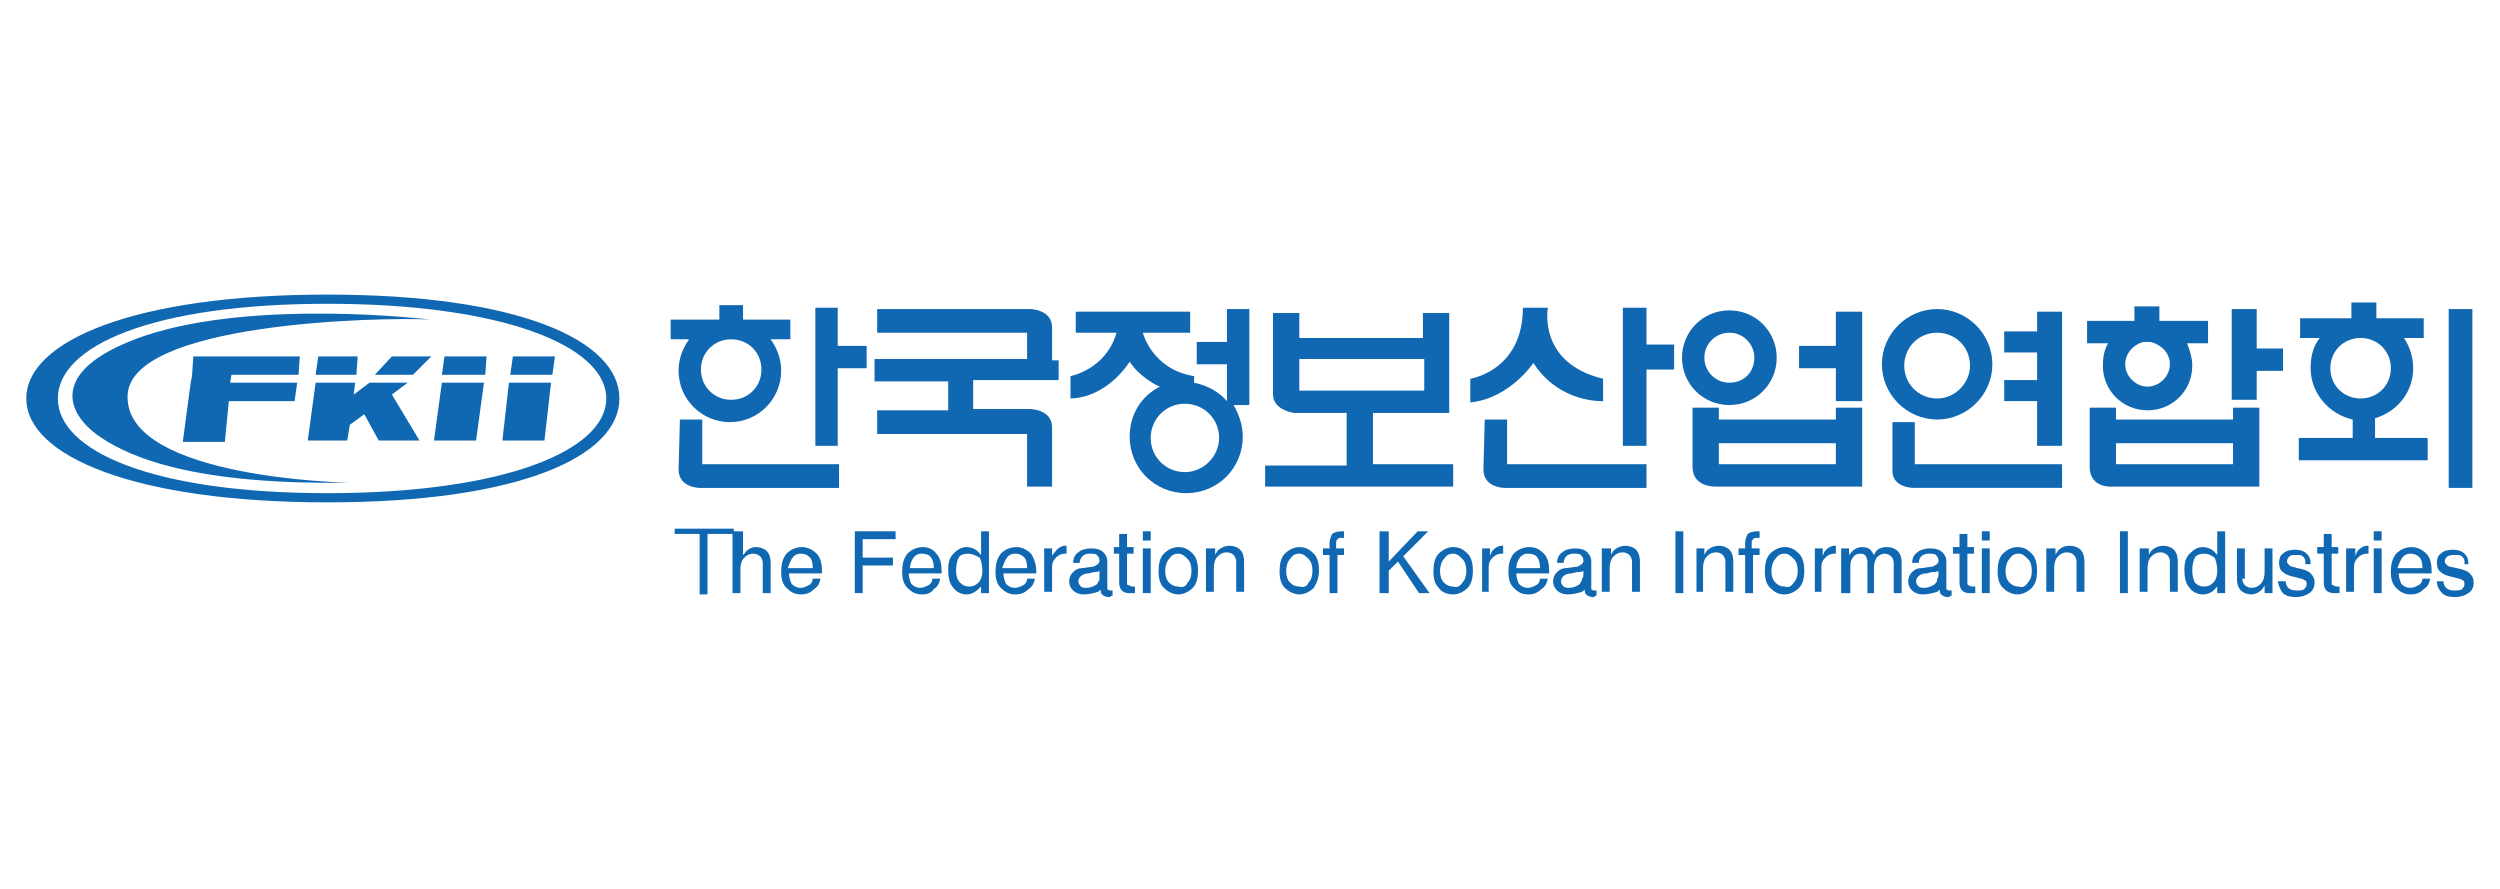 <?xml version="1.0" encoding="utf-8"?>
<!-- Generator: Adobe Illustrator 23.0.0, SVG Export Plug-In . SVG Version: 6.00 Build 0)  -->
<svg version="1.1" id="레이어_1" xmlns="http://www.w3.org/2000/svg" xmlns:xlink="http://www.w3.org/1999/xlink" x="0px"
	 y="0px" viewBox="0 0 190.1 67.6" style="enable-background:new 0 0 190.1 67.6;" xml:space="preserve">
<style type="text/css">
	.st0{fill:#1068B2;}
</style>
<g>
	<g>
		<path class="st0" d="M55.9,40.4h0.3h0.3v1.8l0.1-0.1c0.2-0.3,0.5-0.5,0.9-0.5c0.3,0,0.6,0.1,0.8,0.3c0.2,0.2,0.3,0.5,0.3,0.9v2.3
			h-0.3h-0.3v-2.3c0-0.2-0.1-0.4-0.2-0.5c-0.1-0.1-0.3-0.2-0.5-0.2c-0.3,0-0.5,0.1-0.7,0.3c-0.2,0.2-0.3,0.5-0.3,0.9v1.8h-0.3h-0.3
			V40.4z"/>
		<path class="st0" d="M60.9,45.2c-0.5,0-0.8-0.2-1.1-0.5c-0.3-0.3-0.4-0.7-0.4-1.2c0-0.6,0.1-1,0.4-1.4c0.3-0.3,0.7-0.5,1.2-0.5
			c0.4,0,0.8,0.2,1.1,0.5c0.3,0.3,0.4,0.8,0.4,1.3v0.2h-2.5c0,0.3,0.1,0.6,0.2,0.8c0.2,0.2,0.4,0.3,0.7,0.3c0.2,0,0.4-0.1,0.6-0.2
			c0.2-0.1,0.3-0.3,0.3-0.5h0.6c-0.1,0.4-0.2,0.6-0.5,0.8C61.6,45.1,61.3,45.2,60.9,45.2 M61.8,43.1c0-0.3-0.1-0.6-0.2-0.7
			c-0.2-0.2-0.4-0.3-0.7-0.3c-0.3,0-0.5,0.1-0.7,0.4c-0.1,0.2-0.2,0.4-0.3,0.7H61.8z"/>
		<polygon class="st0" points="65,45.1 65,40.4 68.1,40.4 68.1,40.7 68.1,41 65.6,41 65.6,42.4 67.9,42.4 67.9,42.7 67.9,43 
			65.6,43 65.6,45.1 65.3,45.1 		"/>
		<path class="st0" d="M70.1,45.2c-0.5,0-0.8-0.2-1.1-0.5c-0.3-0.3-0.4-0.7-0.4-1.2c0-0.6,0.1-1,0.4-1.4c0.3-0.3,0.7-0.5,1.2-0.5
			c0.4,0,0.8,0.2,1,0.5c0.3,0.3,0.4,0.8,0.4,1.3v0.2h-2.5c0,0.3,0.1,0.6,0.2,0.8c0.2,0.2,0.4,0.3,0.7,0.3c0.2,0,0.4-0.1,0.6-0.2
			c0.2-0.1,0.3-0.3,0.3-0.5h0.6c-0.1,0.4-0.2,0.6-0.5,0.8C70.8,45.1,70.5,45.2,70.1,45.2 M71,43.1c0-0.3-0.1-0.6-0.2-0.7
			c-0.1-0.2-0.4-0.3-0.7-0.3c-0.3,0-0.5,0.1-0.7,0.4c-0.1,0.2-0.2,0.4-0.2,0.7H71z"/>
		<path class="st0" d="M73.5,45.2c-0.4,0-0.8-0.2-1-0.5c-0.3-0.3-0.4-0.8-0.4-1.4c0-0.5,0.1-0.9,0.4-1.2c0.3-0.3,0.6-0.5,1-0.5
			c0.4,0,0.8,0.2,1,0.5l0.1,0.1v-1.8h0.3h0.3v4.7h-0.3h-0.3v-0.5l-0.1,0.1C74.2,45,73.9,45.2,73.5,45.2 M73.6,42.1
			c-0.3,0-0.6,0.1-0.7,0.3c-0.1,0.2-0.2,0.5-0.2,1c0,0.4,0.1,0.7,0.3,0.9c0.2,0.2,0.4,0.3,0.7,0.3c0.3,0,0.5-0.1,0.7-0.3
			c0.2-0.2,0.3-0.5,0.3-0.9c0-0.4-0.1-0.8-0.2-1C74.1,42.2,73.9,42.1,73.6,42.1"/>
		<path class="st0" d="M77.2,45.2c-0.5,0-0.8-0.2-1.1-0.5c-0.3-0.3-0.4-0.7-0.4-1.2c0-0.6,0.1-1,0.4-1.4c0.3-0.3,0.7-0.5,1.2-0.5
			c0.4,0,0.8,0.2,1.1,0.5c0.2,0.3,0.4,0.8,0.4,1.3v0.2h-2.5c0,0.3,0.1,0.6,0.2,0.8c0.2,0.2,0.4,0.3,0.7,0.3c0.2,0,0.4-0.1,0.6-0.2
			c0.2-0.1,0.3-0.3,0.3-0.5h0.6c-0.1,0.4-0.2,0.6-0.5,0.8C77.9,45.1,77.6,45.2,77.2,45.2 M78.1,43.1c0-0.3-0.1-0.6-0.2-0.7
			c-0.2-0.2-0.4-0.3-0.7-0.3c-0.3,0-0.5,0.1-0.7,0.4c-0.1,0.2-0.2,0.4-0.3,0.7H78.1z"/>
		<path class="st0" d="M79.5,41.7h0.3H80v0.6c0-0.1,0.1-0.2,0.2-0.3c0.2-0.3,0.5-0.5,0.8-0.5c0.1,0,0.1,0,0.1,0v0.6l-0.1,0
			c-0.3,0-0.5,0.1-0.7,0.3c-0.2,0.2-0.3,0.4-0.3,0.7v1.9h-0.3h-0.3V41.7z"/>
		<path class="st0" d="M82.4,45.2c-0.3,0-0.6-0.1-0.8-0.3c-0.2-0.2-0.3-0.4-0.3-0.7c0-0.3,0.1-0.5,0.3-0.7c0.2-0.2,0.4-0.3,0.7-0.3
			l0.7-0.1c0.1,0,0.2,0,0.3-0.1c0.1,0,0.1-0.1,0.2-0.1c0-0.1,0.1-0.1,0.1-0.2v-0.1c0-0.2-0.1-0.3-0.2-0.4c-0.1-0.1-0.3-0.1-0.6-0.1
			c-0.2,0-0.4,0.1-0.5,0.2c-0.1,0.1-0.2,0.3-0.2,0.5h-0.5c0-0.4,0.2-0.7,0.4-0.8c0.2-0.2,0.6-0.3,1-0.3c0.4,0,0.7,0.1,0.9,0.3
			c0.2,0.2,0.3,0.4,0.3,0.7v1.9c0,0.1,0,0.1,0,0.2c0,0,0.1,0.1,0.2,0.1c0,0,0.1,0,0.2,0v0.4c-0.1,0-0.1,0-0.2,0.1
			c-0.1,0-0.1,0-0.1,0c-0.2,0-0.4-0.1-0.5-0.2c-0.1-0.1-0.1-0.2-0.1-0.4c0,0.1-0.1,0.1-0.2,0.2C83.2,45.1,82.8,45.2,82.4,45.2
			 M83.6,43.8v-0.4c-0.1,0.1-0.3,0.1-0.4,0.1l-0.4,0.1c-0.3,0-0.5,0.1-0.6,0.2c-0.1,0.1-0.2,0.2-0.2,0.4c0,0.2,0.1,0.3,0.2,0.4
			c0.1,0.1,0.3,0.1,0.4,0.1c0.3,0,0.5-0.1,0.7-0.2c0.2-0.1,0.2-0.3,0.3-0.4c0,0,0-0.1,0-0.1C83.6,43.9,83.6,43.8,83.6,43.8"/>
		<path class="st0" d="M86.3,45.1c-0.1,0-0.3,0-0.5,0c-0.2,0-0.4-0.1-0.5-0.2c-0.1-0.1-0.2-0.3-0.2-0.6v-2.2h-0.4v-0.5h0.4v-1h0.6v1
			h0.5v0.5h-0.5v2.2c0,0.1,0,0.2,0.1,0.2c0.1,0,0.2,0.1,0.3,0.1c0.1,0,0.1,0,0.2,0V45.1z"/>
		<path class="st0" d="M86.9,40.4h0.6v0.7h-0.6V40.4z M86.9,41.7h0.3h0.3v3.4h-0.3h-0.3V41.7z"/>
		<path class="st0" d="M88.5,44.7c-0.3-0.3-0.4-0.7-0.4-1.3c0-0.5,0.1-1,0.4-1.3c0.3-0.3,0.7-0.5,1.1-0.5c0.5,0,0.8,0.2,1.1,0.5
			c0.3,0.3,0.4,0.8,0.4,1.3c0,0.5-0.1,1-0.4,1.3c-0.3,0.3-0.7,0.5-1.1,0.5C89.2,45.2,88.8,45,88.5,44.7 M90.3,44.3
			c0.2-0.2,0.3-0.5,0.3-0.9c0-0.4-0.1-0.7-0.3-0.9c-0.2-0.2-0.4-0.4-0.7-0.4c-0.3,0-0.5,0.1-0.7,0.4c-0.2,0.2-0.3,0.6-0.3,0.9
			c0,0.4,0.1,0.7,0.3,0.9c0.2,0.2,0.4,0.3,0.7,0.3C89.9,44.7,90.2,44.6,90.3,44.3"/>
		<path class="st0" d="M97.7,44.7c-0.3-0.3-0.4-0.7-0.4-1.3c0-0.5,0.1-1,0.4-1.3c0.3-0.3,0.7-0.5,1.1-0.5c0.5,0,0.8,0.2,1.1,0.5
			c0.3,0.3,0.4,0.8,0.4,1.3c0,0.5-0.2,1-0.4,1.3c-0.3,0.3-0.7,0.5-1.1,0.5C98.4,45.2,98,45,97.7,44.7 M99.5,44.3
			c0.2-0.2,0.3-0.5,0.3-0.9c0-0.4-0.1-0.7-0.3-0.9c-0.2-0.2-0.4-0.4-0.7-0.4c-0.3,0-0.5,0.1-0.7,0.4c-0.2,0.2-0.3,0.6-0.3,0.9
			c0,0.4,0.1,0.7,0.3,0.9c0.2,0.2,0.4,0.3,0.7,0.3C99.1,44.7,99.4,44.6,99.5,44.3"/>
		<path class="st0" d="M101.7,42.2v2.9h-0.3h-0.3v-2.9h-0.5v-0.5h0.5v-0.4c0-0.3,0.1-0.5,0.2-0.7c0.1-0.1,0.4-0.2,0.7-0.2
			c0.1,0,0.2,0,0.2,0v0.5c0,0-0.1,0-0.2,0c-0.1,0-0.2,0-0.3,0.1c-0.1,0.1-0.1,0.2-0.1,0.3v0.4h0.6v0.5H101.7z"/>
		<polygon class="st0" points="104.9,40.4 105.2,40.4 105.6,40.4 105.6,42.7 107.8,40.4 108.2,40.4 108.6,40.4 106.7,42.3 
			108.7,45.1 108.3,45.1 107.9,45.1 106.3,42.7 105.6,43.4 105.6,45.1 105.2,45.1 104.9,45.1 		"/>
		<path class="st0" d="M109.4,44.7c-0.3-0.3-0.4-0.7-0.4-1.3c0-0.5,0.1-1,0.4-1.3c0.3-0.3,0.7-0.5,1.1-0.5c0.5,0,0.8,0.2,1.1,0.5
			c0.3,0.3,0.4,0.8,0.4,1.3c0,0.5-0.1,1-0.4,1.3c-0.3,0.3-0.7,0.5-1.1,0.5C110,45.2,109.6,45,109.4,44.7 M111.2,44.3
			c0.2-0.2,0.3-0.5,0.3-0.9c0-0.4-0.1-0.7-0.3-0.9c-0.2-0.2-0.4-0.4-0.7-0.4c-0.3,0-0.5,0.1-0.7,0.4c-0.2,0.2-0.3,0.6-0.3,0.9
			c0,0.4,0.1,0.7,0.3,0.9c0.2,0.2,0.4,0.3,0.7,0.3C110.8,44.7,111,44.6,111.2,44.3"/>
		<path class="st0" d="M112.7,41.7h0.3h0.3v0.6c0-0.1,0.1-0.2,0.1-0.3c0.2-0.3,0.5-0.5,0.8-0.5c0.1,0,0.1,0,0.1,0v0.6l-0.1,0
			c-0.3,0-0.5,0.1-0.7,0.3c-0.2,0.2-0.3,0.4-0.3,0.7v1.9H113h-0.3V41.7z"/>
		<path class="st0" d="M116.2,45.2c-0.5,0-0.8-0.2-1.1-0.5c-0.3-0.3-0.4-0.7-0.4-1.2c0-0.6,0.1-1,0.4-1.4c0.3-0.3,0.7-0.5,1.2-0.5
			c0.5,0,0.8,0.2,1.1,0.5c0.3,0.3,0.4,0.8,0.4,1.3v0.2h-2.5c0,0.3,0.1,0.6,0.2,0.8c0.2,0.2,0.4,0.3,0.7,0.3c0.2,0,0.4-0.1,0.6-0.2
			c0.2-0.1,0.3-0.3,0.3-0.5h0.6c-0.1,0.4-0.2,0.6-0.5,0.8C116.9,45.1,116.6,45.2,116.2,45.2 M117.1,43.1c0-0.3-0.1-0.6-0.2-0.7
			c-0.1-0.2-0.4-0.3-0.7-0.3c-0.3,0-0.5,0.1-0.7,0.4c-0.1,0.2-0.2,0.4-0.2,0.7H117.1z"/>
		<path class="st0" d="M119.2,45.2c-0.3,0-0.6-0.1-0.8-0.3c-0.2-0.2-0.3-0.4-0.3-0.7c0-0.3,0.1-0.5,0.3-0.7c0.2-0.2,0.4-0.3,0.7-0.3
			l0.7-0.1c0.1,0,0.2,0,0.3-0.1c0.1,0,0.1-0.1,0.2-0.1c0-0.1,0.1-0.1,0.1-0.2v-0.1c0-0.2-0.1-0.3-0.2-0.4c-0.1-0.1-0.3-0.1-0.6-0.1
			c-0.2,0-0.4,0.1-0.5,0.2c-0.1,0.1-0.2,0.3-0.2,0.5h-0.5c0-0.4,0.2-0.7,0.4-0.8c0.2-0.2,0.6-0.3,1-0.3c0.4,0,0.7,0.1,0.9,0.3
			c0.2,0.2,0.3,0.4,0.3,0.7v1.9c0,0.1,0,0.1,0,0.2c0,0,0.1,0.1,0.2,0.1c0,0,0.1,0,0.2,0v0.4c-0.1,0-0.1,0-0.2,0.1
			c-0.1,0-0.1,0-0.1,0c-0.2,0-0.4-0.1-0.5-0.2c-0.1-0.1-0.1-0.2-0.1-0.4c0,0.1-0.1,0.1-0.2,0.2C120,45.1,119.6,45.2,119.2,45.2
			 M120.4,43.8v-0.4c-0.1,0.1-0.3,0.1-0.5,0.1l-0.4,0.1c-0.3,0-0.5,0.1-0.6,0.2c-0.1,0.1-0.2,0.2-0.2,0.4c0,0.2,0.1,0.3,0.2,0.4
			c0.1,0.1,0.3,0.1,0.4,0.1c0.3,0,0.5-0.1,0.7-0.2c0.2-0.1,0.2-0.3,0.3-0.4c0,0,0-0.1,0-0.1C120.4,43.9,120.4,43.8,120.4,43.8"/>
		<path class="st0" d="M121.9,41.7h0.3h0.3v0.5c0-0.1,0.1-0.1,0.1-0.2c0.2-0.3,0.6-0.5,1-0.5c0.3,0,0.6,0.1,0.8,0.3
			c0.2,0.2,0.3,0.5,0.3,0.9v2.3h-0.3h-0.3v-2.3c0-0.2-0.1-0.4-0.2-0.5c-0.1-0.1-0.3-0.2-0.5-0.2c-0.3,0-0.5,0.1-0.7,0.3
			c-0.2,0.2-0.3,0.5-0.3,0.9v1.8h-0.3h-0.3V41.7z"/>
		<polygon class="st0" points="127.4,40.4 127.7,40.4 128,40.4 128,45.1 127.7,45.1 127.4,45.1 		"/>
		<path class="st0" d="M129,41.7h0.3h0.3v0.5c0-0.1,0.1-0.1,0.1-0.2c0.2-0.3,0.6-0.5,1-0.5c0.3,0,0.6,0.1,0.8,0.3
			c0.2,0.2,0.3,0.5,0.3,0.9v2.3h-0.3h-0.3v-2.3c0-0.2-0.1-0.4-0.2-0.5c-0.1-0.1-0.3-0.2-0.5-0.2c-0.3,0-0.5,0.1-0.7,0.3
			c-0.2,0.2-0.3,0.5-0.3,0.9v1.8h-0.3H129V41.7z"/>
		<path class="st0" d="M133.3,42.2v2.9H133h-0.3v-2.9h-0.5v-0.5h0.5v-0.4c0-0.3,0.1-0.5,0.2-0.7c0.1-0.1,0.4-0.2,0.7-0.2
			c0.1,0,0.2,0,0.2,0v0.5c0,0-0.1,0-0.2,0c-0.1,0-0.2,0-0.3,0.1c-0.1,0.1-0.1,0.2-0.1,0.3v0.4h0.6v0.5H133.3z"/>
		<path class="st0" d="M134.6,44.7c-0.3-0.3-0.4-0.7-0.4-1.3c0-0.5,0.1-1,0.4-1.3c0.3-0.3,0.7-0.5,1.1-0.5c0.5,0,0.8,0.2,1.1,0.5
			c0.3,0.3,0.4,0.8,0.4,1.3c0,0.5-0.1,1-0.4,1.3c-0.3,0.3-0.7,0.5-1.1,0.5C135.2,45.2,134.9,45,134.6,44.7 M136.4,44.3
			c0.2-0.2,0.3-0.5,0.3-0.9c0-0.4-0.1-0.7-0.3-0.9c-0.2-0.2-0.4-0.4-0.7-0.4c-0.3,0-0.5,0.1-0.7,0.4c-0.2,0.2-0.3,0.6-0.3,0.9
			c0,0.4,0.1,0.7,0.3,0.9c0.2,0.2,0.4,0.3,0.7,0.3C136,44.7,136.2,44.6,136.4,44.3"/>
		<path class="st0" d="M138,41.7h0.3h0.3v0.6c0-0.1,0.1-0.2,0.1-0.3c0.2-0.3,0.5-0.5,0.8-0.5c0.1,0,0.1,0,0.1,0v0.6l-0.1,0
			c-0.3,0-0.5,0.1-0.7,0.3c-0.2,0.2-0.3,0.4-0.3,0.7v1.9h-0.3H138V41.7z"/>
		<path class="st0" d="M140,41.7h0.3h0.3v0.5l0.1-0.1c0.2-0.3,0.5-0.5,0.9-0.5c0.3,0,0.6,0.1,0.7,0.3c0.1,0.1,0.1,0.2,0.2,0.3
			l0.1-0.2c0.2-0.3,0.5-0.4,0.9-0.4c0.3,0,0.6,0.1,0.8,0.3c0.2,0.2,0.3,0.5,0.3,0.8v2.4h-0.3H144v-2.3c0-0.2-0.1-0.4-0.2-0.5
			c-0.1-0.1-0.3-0.2-0.5-0.2c-0.2,0-0.4,0.1-0.6,0.3c-0.1,0.2-0.2,0.4-0.2,0.7v2h-0.3H142v-2.4c0-0.2-0.1-0.3-0.1-0.4
			c-0.1-0.1-0.2-0.2-0.4-0.2c-0.3,0-0.5,0.1-0.6,0.3c-0.2,0.2-0.2,0.5-0.2,0.9v1.8h-0.3H140V41.7z"/>
		<path class="st0" d="M146.2,45.2c-0.3,0-0.6-0.1-0.8-0.3c-0.2-0.2-0.3-0.4-0.3-0.7c0-0.3,0.1-0.5,0.3-0.7c0.2-0.2,0.4-0.3,0.7-0.3
			l0.7-0.1c0.1,0,0.2,0,0.3-0.1c0.1,0,0.1-0.1,0.2-0.1c0-0.1,0.1-0.1,0.1-0.2v-0.1c0-0.2-0.1-0.3-0.2-0.4c-0.1-0.1-0.3-0.1-0.6-0.1
			c-0.2,0-0.4,0.1-0.5,0.2c-0.1,0.1-0.2,0.3-0.2,0.5h-0.5c0-0.4,0.2-0.7,0.4-0.8c0.2-0.2,0.6-0.3,1-0.3c0.4,0,0.7,0.1,0.9,0.3
			c0.2,0.2,0.3,0.4,0.3,0.7v1.9c0,0.1,0,0.1,0,0.2c0,0,0.1,0.1,0.2,0.1c0,0,0.1,0,0.2,0v0.4c-0.1,0-0.1,0-0.2,0.1
			c-0.1,0-0.1,0-0.1,0c-0.2,0-0.4-0.1-0.5-0.2c-0.1-0.1-0.1-0.2-0.1-0.4c0,0.1-0.1,0.1-0.2,0.2C147,45.1,146.6,45.2,146.2,45.2
			 M147.4,43.8v-0.4c-0.1,0.1-0.3,0.1-0.5,0.1l-0.4,0.1c-0.3,0-0.5,0.1-0.6,0.2c-0.1,0.1-0.2,0.2-0.2,0.4c0,0.2,0.1,0.3,0.2,0.4
			c0.1,0.1,0.3,0.1,0.4,0.1c0.3,0,0.5-0.1,0.7-0.2c0.2-0.1,0.3-0.3,0.3-0.4c0,0,0-0.1,0-0.1C147.4,43.9,147.4,43.8,147.4,43.8"/>
		<path class="st0" d="M150.1,45.1c-0.1,0-0.3,0-0.4,0c-0.2,0-0.4-0.1-0.5-0.2c-0.1-0.1-0.2-0.3-0.2-0.6v-2.2h-0.5v-0.5h0.5v-1h0.6
			v1h0.5v0.5h-0.5v2.2c0,0.1,0,0.2,0.1,0.2c0,0,0.1,0.1,0.3,0.1c0.1,0,0.1,0,0.2,0V45.1z"/>
		<path class="st0" d="M150.7,40.4h0.6v0.7h-0.6V40.4z M150.7,41.7h0.3h0.3v3.4H151h-0.3V41.7z"/>
		<path class="st0" d="M152.3,44.7c-0.3-0.3-0.4-0.7-0.4-1.3c0-0.5,0.1-1,0.4-1.3c0.3-0.3,0.7-0.5,1.1-0.5c0.5,0,0.8,0.2,1.1,0.5
			c0.3,0.3,0.4,0.8,0.4,1.3c0,0.5-0.1,1-0.4,1.3c-0.3,0.3-0.7,0.5-1.1,0.5C153,45.2,152.6,45,152.3,44.7 M154.2,44.3
			c0.2-0.2,0.3-0.5,0.3-0.9c0-0.4-0.1-0.7-0.3-0.9c-0.2-0.2-0.4-0.4-0.7-0.4c-0.3,0-0.5,0.1-0.7,0.4c-0.2,0.2-0.3,0.6-0.3,0.9
			c0,0.4,0.1,0.7,0.3,0.9c0.2,0.2,0.4,0.3,0.7,0.3C153.8,44.7,154,44.6,154.2,44.3"/>
		<path class="st0" d="M155.7,41.7h0.3h0.3v0.5c0-0.1,0.1-0.1,0.1-0.2c0.2-0.3,0.5-0.5,1-0.5c0.3,0,0.6,0.1,0.8,0.3
			c0.2,0.2,0.3,0.5,0.3,0.9v2.3h-0.3h-0.3v-2.3c0-0.2-0.1-0.4-0.2-0.5c-0.1-0.1-0.3-0.2-0.5-0.2c-0.3,0-0.5,0.1-0.7,0.3
			c-0.2,0.2-0.3,0.5-0.3,0.9v1.8h-0.3h-0.3V41.7z"/>
		<path class="st0" d="M91.8,41.7h0.3h0.3v0.5c0-0.1,0.1-0.1,0.1-0.2c0.2-0.3,0.6-0.5,1-0.5c0.3,0,0.6,0.1,0.8,0.3
			c0.2,0.2,0.3,0.5,0.3,0.9v2.3h-0.3H94v-2.3c0-0.2-0.1-0.4-0.2-0.5c-0.1-0.1-0.3-0.2-0.5-0.2c-0.3,0-0.5,0.1-0.7,0.3
			c-0.2,0.2-0.3,0.5-0.3,0.9v1.8h-0.3h-0.3V41.7z"/>
		<polygon class="st0" points="161.2,40.4 161.5,40.4 161.8,40.4 161.8,45.1 161.5,45.1 161.2,45.1 		"/>
		<path class="st0" d="M162.8,41.7h0.3h0.3v0.5c0-0.1,0.1-0.1,0.1-0.2c0.2-0.3,0.6-0.5,1-0.5c0.3,0,0.6,0.1,0.8,0.3
			c0.2,0.2,0.3,0.5,0.3,0.9v2.3h-0.3h-0.3v-2.3c0-0.2-0.1-0.4-0.2-0.5c-0.1-0.1-0.3-0.2-0.5-0.2c-0.3,0-0.5,0.1-0.7,0.3
			c-0.2,0.2-0.3,0.5-0.3,0.9v1.8H163h-0.3V41.7z"/>
		<path class="st0" d="M167.5,45.2c-0.4,0-0.8-0.2-1-0.5c-0.3-0.3-0.4-0.8-0.4-1.4c0-0.5,0.1-0.9,0.4-1.2c0.3-0.3,0.6-0.5,1-0.5
			c0.4,0,0.8,0.2,1,0.5l0.1,0.1v-1.8h0.3h0.3v4.7h-0.3h-0.3v-0.5l-0.1,0.1C168.3,45,167.9,45.2,167.5,45.2 M167.6,42.1
			c-0.3,0-0.6,0.1-0.7,0.3c-0.1,0.2-0.2,0.5-0.2,1c0,0.4,0.1,0.7,0.2,0.9c0.2,0.2,0.4,0.3,0.7,0.3c0.3,0,0.5-0.1,0.7-0.3
			c0.2-0.2,0.3-0.5,0.3-0.9c0-0.4-0.1-0.8-0.2-1C168.1,42.2,167.9,42.1,167.6,42.1"/>
		<path class="st0" d="M170.5,44c0,0.2,0.1,0.4,0.2,0.5c0.1,0.1,0.3,0.2,0.5,0.2c0.3,0,0.5-0.1,0.7-0.3c0.2-0.2,0.3-0.5,0.3-0.9
			v-1.8h0.3h0.3v3.4h-0.3h-0.3v-0.6c0,0.1-0.1,0.1-0.1,0.2c-0.2,0.3-0.6,0.5-0.9,0.5c-0.3,0-0.6-0.1-0.8-0.3
			c-0.2-0.2-0.3-0.5-0.3-0.8v-2.4h0.3h0.3V44z"/>
		<path class="st0" d="M175.3,42.7c0-0.2-0.1-0.3-0.2-0.4c-0.1-0.1-0.3-0.1-0.5-0.1c-0.2,0-0.4,0-0.5,0.1c-0.1,0.1-0.2,0.2-0.2,0.4
			c0,0.1,0.1,0.2,0.2,0.3c0.1,0.1,0.3,0.1,0.6,0.2c0.5,0.1,0.8,0.2,1,0.4c0.2,0.2,0.3,0.4,0.3,0.7c0,0.3-0.1,0.6-0.4,0.8
			c-0.3,0.2-0.6,0.3-1,0.3c-0.5,0-0.8-0.1-1-0.3c-0.2-0.2-0.3-0.5-0.4-0.9h0.6c0,0.2,0.1,0.4,0.2,0.5c0.1,0.1,0.3,0.2,0.6,0.2
			c0.3,0,0.5,0,0.6-0.1c0.1-0.1,0.2-0.2,0.2-0.4c0-0.2-0.1-0.3-0.2-0.3c-0.1-0.1-0.3-0.1-0.6-0.2c-0.5-0.1-0.8-0.2-1-0.4
			c-0.2-0.1-0.3-0.4-0.3-0.7c0-0.3,0.1-0.6,0.3-0.7c0.2-0.2,0.5-0.3,0.9-0.3c0.4,0,0.7,0.1,0.9,0.3c0.2,0.2,0.3,0.4,0.3,0.8v0H175.3
			z"/>
		<path class="st0" d="M177.8,45.1c-0.1,0-0.3,0-0.4,0c-0.2,0-0.4-0.1-0.5-0.2c-0.1-0.1-0.2-0.3-0.2-0.6v-2.2h-0.5v-0.5h0.5v-1h0.6
			v1h0.5v0.5h-0.5v2.2c0,0.1,0,0.2,0.1,0.2c0.1,0,0.1,0.1,0.3,0.1c0.1,0,0.1,0,0.2,0V45.1z"/>
		<path class="st0" d="M178.5,41.7h0.3h0.3v0.6c0-0.1,0.1-0.2,0.1-0.3c0.2-0.3,0.5-0.5,0.8-0.5c0,0,0.1,0,0.1,0v0.6l-0.1,0
			c-0.3,0-0.5,0.1-0.7,0.3c-0.2,0.2-0.3,0.4-0.3,0.7v1.9h-0.3h-0.3V41.7z"/>
		<path class="st0" d="M180.5,40.4h0.6v0.7h-0.6V40.4z M180.5,41.7h0.3h0.3v3.4h-0.3h-0.3V41.7z"/>
		<path class="st0" d="M183.3,45.2c-0.5,0-0.8-0.2-1.1-0.5c-0.3-0.3-0.4-0.7-0.4-1.2c0-0.6,0.1-1,0.4-1.4c0.3-0.3,0.7-0.5,1.2-0.5
			c0.4,0,0.8,0.2,1.1,0.5c0.3,0.3,0.4,0.8,0.4,1.3v0.2h-2.5c0,0.3,0.1,0.6,0.2,0.8c0.2,0.2,0.4,0.3,0.7,0.3c0.2,0,0.4-0.1,0.6-0.2
			c0.2-0.1,0.3-0.3,0.3-0.5h0.6c-0.1,0.4-0.2,0.6-0.5,0.8C184,45.1,183.7,45.2,183.3,45.2 M184.2,43.1c0-0.3-0.1-0.6-0.2-0.7
			c-0.2-0.2-0.4-0.3-0.7-0.3c-0.3,0-0.5,0.1-0.7,0.4c-0.1,0.2-0.2,0.4-0.3,0.7H184.2z"/>
		<path class="st0" d="M187.4,42.7c0-0.2-0.1-0.3-0.2-0.4c-0.1-0.1-0.3-0.1-0.5-0.1c-0.2,0-0.4,0-0.6,0.1c-0.1,0.1-0.2,0.2-0.2,0.4
			c0,0.1,0.1,0.2,0.2,0.3c0.1,0.1,0.3,0.1,0.7,0.2c0.5,0.1,0.8,0.2,1,0.4c0.2,0.2,0.3,0.4,0.3,0.7c0,0.3-0.1,0.6-0.4,0.8
			c-0.3,0.2-0.6,0.3-1,0.3c-0.5,0-0.8-0.1-1-0.3c-0.2-0.2-0.4-0.5-0.4-0.9h0.5c0,0.2,0.1,0.4,0.2,0.5c0.1,0.1,0.3,0.2,0.6,0.2
			c0.3,0,0.5,0,0.6-0.1c0.1-0.1,0.2-0.2,0.2-0.4c0-0.2-0.1-0.3-0.2-0.3c-0.1-0.1-0.3-0.1-0.6-0.2c-0.5-0.1-0.8-0.2-1-0.4
			c-0.2-0.1-0.3-0.4-0.3-0.7c0-0.3,0.1-0.6,0.3-0.7c0.2-0.2,0.5-0.3,0.9-0.3c0.4,0,0.7,0.1,0.9,0.3c0.2,0.2,0.3,0.4,0.3,0.8v0H187.4
			z"/>
		<path class="st0" d="M60.3,24.3h-3.8v-1.1h-1.8v1.1H51v1.5h1.4c-0.5,0.7-0.8,1.5-0.8,2.4c0,2.2,1.8,3.9,3.9,3.9
			c2.2,0,3.9-1.8,3.9-3.9c0-0.9-0.3-1.7-0.8-2.4h1.5V24.3z M55.6,30.4c-1.3,0-2.3-1-2.3-2.3c0-1.3,1-2.3,2.3-2.3
			c1.3,0,2.3,1,2.3,2.3C57.9,29.4,56.9,30.4,55.6,30.4"/>
		<path class="st0" d="M51.7,31.9h1.7v3.4h10.4v1.8H53.2c0,0-1.6,0-1.6-1.4L51.7,31.9z"/>
		<path class="st0" d="M112.9,31.9h1.7v3.4h10.6v1.8h-10.8c0,0-1.6,0-1.6-1.4L112.9,31.9z"/>
		<path class="st0" d="M143.9,32.1h1.7v3.2h11.2v1.8h-11.3c0,0-1.6,0-1.6-1.3L143.9,32.1z"/>
		<polygon class="st0" points="65.9,26.3 63.7,26.3 63.7,23.4 62,23.4 62,33.9 63.7,33.9 63.7,28 65.9,28 		"/>
		<path class="st0" d="M80.5,29.1v-1.7H80l0-2.5c0-1.4-1.7-1.4-1.7-1.4H66.7v1.8h11.4v2H66.5v1.7h5.6v2.2h-5.4v1.8h11.4v4H80l0-4.5
			c0-1.4-1.7-1.4-1.7-1.4H74v-2.2H80.5z"/>
		<path class="st0" d="M95,23.5h-1.7v2.5H91l0,1.7h2.3v2.8c-0.6-0.7-1.5-1.2-2.5-1.4v-0.5c-3.2-0.5-3.9-3.3-3.9-3.3h3.6v-1.6h-8.7
			v1.6l3.1,0c-0.8,2.8-3.5,3.3-3.5,3.3v1.7c2.9-0.1,4.5-2.8,4.5-2.8c0.7,1.1,2,1.8,2.3,1.9c-1.4,0.7-2.3,2.1-2.3,3.8
			c0,2.4,1.9,4.3,4.3,4.3c2.4,0,4.3-1.9,4.3-4.3c0-0.9-0.3-1.7-0.7-2.4H95V23.5z M90.1,35.9c-1.4,0-2.6-1.1-2.6-2.6
			c0-1.4,1.1-2.6,2.6-2.6c1.4,0,2.6,1.1,2.6,2.6C92.7,34.7,91.5,35.9,90.1,35.9"/>
		<path class="st0" d="M104.4,35.4v-4h5.8v-7.6h-2v1.9h-9.4v-1.9h-2V30c0,1.2,1.6,1.4,1.6,1.4h4v4h-6.2V37h14.3v-1.7H104.4z
			 M98.8,27.3h9.5v2.4h-9.5V27.3z"/>
		<path class="st0" d="M115.8,23.4h1.9c0,0-0.8,4.2,4.2,5.4v1.7c0,0-3.3,0.2-5.3-2.9c0,0-1.8,2.7-4.8,3v-1.8
			C111.8,28.8,115.8,28.2,115.8,23.4"/>
		<polygon class="st0" points="127.3,26.2 125.2,26.2 125.2,23.4 123.4,23.4 123.4,33.9 125.2,33.9 125.2,28.1 127.3,28.1 		"/>
		<path class="st0" d="M131.5,23.6c-2,0-3.6,1.6-3.6,3.6c0,2,1.6,3.6,3.6,3.6c2,0,3.6-1.6,3.6-3.6C135.1,25.2,133.5,23.6,131.5,23.6
			 M131.5,29.1c-1.1,0-1.9-0.9-1.9-1.9c0-1.1,0.9-1.9,1.9-1.9c1.1,0,1.9,0.9,1.9,1.9C133.4,28.3,132.6,29.1,131.5,29.1"/>
		<polygon class="st0" points="139.6,23.7 139.6,26.3 136.8,26.3 136.8,28 139.6,28 139.6,30.5 141.6,30.5 141.6,23.7 		"/>
		<path class="st0" d="M139.6,31.1v0.8h-8.9V31h-2v4.5c0,1.6,1.8,1.5,1.8,1.5h11.1v-6H139.6z M139.6,35.3h-8.9v-1.6h8.9V35.3z"/>
		<path class="st0" d="M169.8,31.1v0.8h-8.9V31h-2v4.5c0,1.7,1.8,1.5,1.8,1.5h11.1v-6H169.8z M169.8,35.3h-8.9v-1.6h8.9V35.3z"/>
		<path class="st0" d="M147.3,23.5c-2.3,0-4.2,1.9-4.2,4.2c0,2.3,1.9,4.2,4.2,4.2c2.3,0,4.2-1.9,4.2-4.2
			C151.5,25.4,149.6,23.5,147.3,23.5 M147.3,30.3c-1.4,0-2.5-1.1-2.5-2.5c0-1.4,1.1-2.5,2.5-2.5c1.4,0,2.5,1.1,2.5,2.5
			C149.8,29.1,148.7,30.3,147.3,30.3"/>
		<polygon class="st0" points="154.9,23.7 154.9,25.2 152.4,25.2 152.4,26.8 154.9,26.8 154.9,28.9 152.4,28.9 152.4,30.5 
			154.9,30.5 154.9,33.9 156.8,33.9 156.8,23.7 		"/>
		<path class="st0" d="M168,24.4h-3.8c0,0,0,0,0,0v-1.1h-1.9v1.1h-3.6v1.7h1.6c-0.3,0.5-0.4,1.1-0.4,1.7c0,1.9,1.5,3.4,3.4,3.4
			c1.9,0,3.4-1.5,3.4-3.4c0-0.6-0.2-1.2-0.4-1.7h1.6V24.4z M165,27.7c0,0.9-0.8,1.7-1.7,1.7c-0.9,0-1.7-0.8-1.7-1.7
			c0-0.8,0.6-1.5,1.4-1.7h0.5C164.4,26.2,165,26.9,165,27.7"/>
		<polygon class="st0" points="173.6,26.5 171.6,26.5 171.6,23.5 169.7,23.5 169.7,30.4 171.6,30.4 171.6,28.2 173.6,28.2 		"/>
		<path class="st0" d="M180.6,33.3v-1.5c1.7-0.5,2.9-2,2.9-3.8c0-0.9-0.3-1.7-0.7-2.3h1.5v-1.5h-3.6V23h-1.9v1.2c-0.1,0-0.1,0-0.2,0
			h-3.7v1.5h1.5c-0.5,0.6-0.7,1.4-0.7,2.3c0,1.9,1.4,3.5,3.2,3.9v1.4h-4.1V35h9.8v-1.7H180.6z M177.2,28c0-1.3,1-2.3,2.3-2.3
			c1.3,0,2.3,1,2.3,2.3c0,1.3-1,2.3-2.3,2.3C178.2,30.3,177.2,29.3,177.2,28"/>
		<rect x="186.2" y="23.5" class="st0" width="1.8" height="13.6"/>
		<polygon class="st0" points="32.8,27.1 29.8,27.1 28.5,28.5 31.4,28.5 		"/>
		<polygon class="st0" points="27.2,27.1 24.2,27.1 24,28.5 27.1,28.5 		"/>
		<polygon class="st0" points="26.9,30 26.9,30 27,29.1 24,29.1 23.4,33.5 26.4,33.5 26.6,32.3 27.7,31.5 28.8,33.5 31.9,33.5 
			29.8,30 31,29.1 28.1,29.1 		"/>
		<polygon class="st0" points="37,27.1 33.8,27.1 33.6,28.5 36.9,28.5 		"/>
		<polygon class="st0" points="33,33.5 36.2,33.5 36.8,29.1 33.6,29.1 		"/>
		<polygon class="st0" points="38.2,33.5 41.4,33.5 41.9,29.1 38.7,29.1 		"/>
		<polygon class="st0" points="42.2,27.1 39,27.1 38.8,28.5 42,28.5 		"/>
		<polygon class="st0" points="22.7,28.5 22.8,27.1 14.7,27.1 14.6,28.6 14.5,29.1 13.9,33.6 17.1,33.6 17.4,30.5 22.4,30.5 
			22.6,29.1 17.5,29.1 17.6,28.5 		"/>
		<path class="st0" d="M2,30.3c0,4.4,8.3,7.9,22.9,7.9c14.6,0,22.2-3.5,22.2-7.9c0-4.4-7.6-7.9-22.2-7.9C10.3,22.4,2,25.9,2,30.3
			 M4.4,30.3c0-4,7.2-7.2,20.5-7.2c13.3,0,21.2,3.2,21.2,7.2c0,4-7.9,7.2-21.2,7.2C11.6,37.5,4.4,34.3,4.4,30.3"/>
		<path class="st0" d="M32.7,24.3c0,0-13.1-1.6-21.6,1.2C4,27.9,4.8,31.1,7.3,33c1.9,1.4,6.5,3.9,19.2,3.7c0,0-16.8-0.3-16.8-6.5
			C9.6,24.5,29,24.1,32.7,24.3"/>
		<path class="st0" d="M53.8,40.6v4.5c0,0.1,0,0.1-0.1,0.1h-0.4c-0.1,0-0.1,0-0.1-0.1v-4.5h-1.8c-0.1,0-0.1,0-0.1-0.1v-0.2
			c0-0.1,0-0.1,0.1-0.1h4.3c0.1,0,0.1,0,0.1,0.1v0.2c0,0.1,0,0.1-0.1,0.1H53.8z"/>
	</g>
</g>
</svg>
